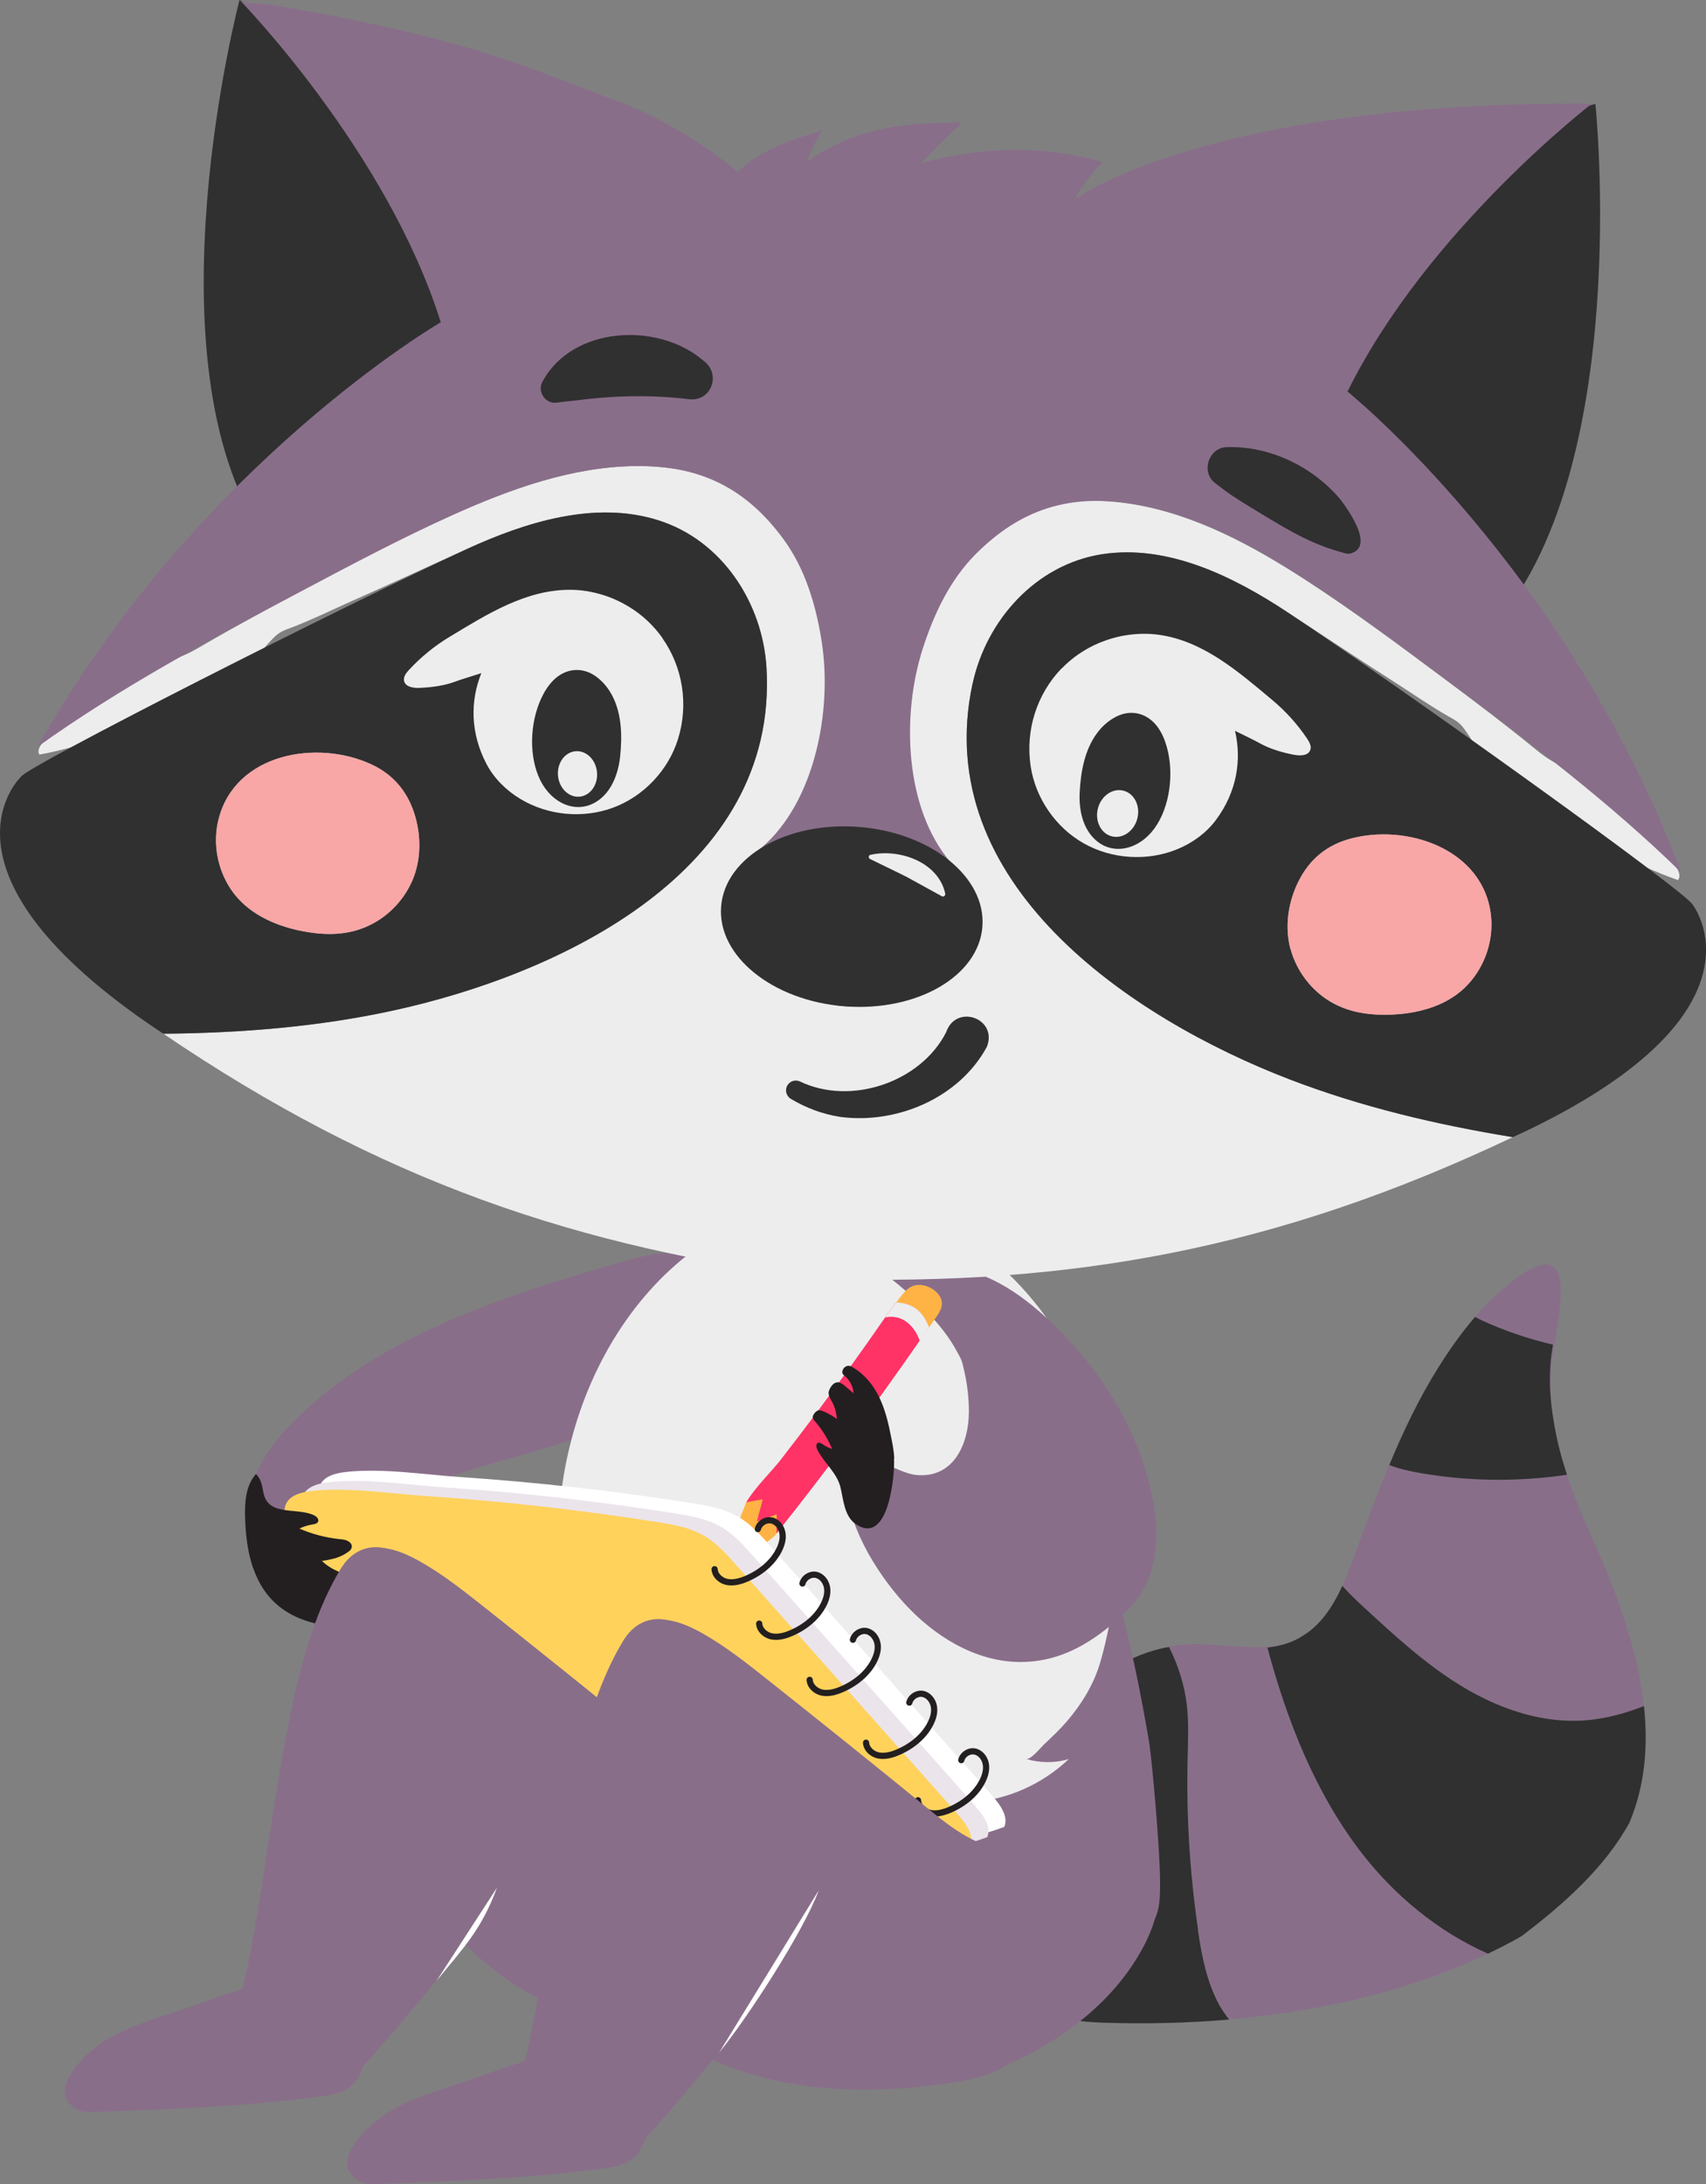 <svg width="275" height="352" viewBox="0 0 275 352" fill="none" xmlns="http://www.w3.org/2000/svg">
<rect x="0" y="0" width="275" height="352" fill="#808080" stroke="none"/>
<g clip-path="url(#clip0_7224_32166)">
<path d="M47.273 229.16C41.432 235.04 38.014 241.824 42 248.209C44.498 252.221 49.035 249.74 52.285 247.734C59.443 243.278 67.153 239.695 75.169 237.122C82.266 234.841 89.624 233.34 96.43 230.323C103.818 227.062 107.604 222.422 112.417 216.343C115.007 213.081 117.873 206.282 112.739 203.066C109.152 200.831 103.434 202.454 99.771 203.51C81.469 208.793 61.022 215.301 47.257 229.175L47.273 229.16Z" fill="#896E8A"/>
<path d="M219.319 298.454C211.931 288.823 207.44 277.322 204.282 265.547C206.045 265.348 207.747 264.919 209.341 264.046C209.463 263.97 209.586 263.893 209.709 263.816C209.555 263.908 209.402 264 209.249 264.077C204.083 266.695 197.891 264.827 192.112 264.996C190.518 265.041 188.939 265.256 187.406 265.608C187.759 265.547 188.096 265.47 188.449 265.424C189.935 268.395 190.978 271.595 191.33 274.903C191.652 277.828 191.499 280.783 191.438 283.723C191.238 292.819 191.79 301.946 193.124 310.95C193.737 315.13 194.549 319.387 196.572 323.093C197.017 323.92 197.569 324.701 198.167 325.451C212.59 324.226 227.121 320.98 239.859 314.87C231.827 311.333 224.699 305.452 219.335 298.439L219.319 298.454Z" fill="#896E8A"/>
<path d="M219.762 258.972C224.698 263.535 229.679 268.129 235.397 271.636C241.129 275.158 247.721 277.562 254.45 277.332C258.098 277.21 261.592 276.306 264.98 274.974C264.965 274.775 264.934 274.561 264.919 274.362C263.953 266.292 261.056 257.747 257.163 249.019C256.657 247.885 256.151 246.752 255.645 245.604C254.526 243.016 253.469 240.382 252.579 237.687C244.793 238.835 236.838 238.774 229.082 237.442C227.334 237.136 225.572 236.753 223.916 236.125C221.831 241.148 219.961 246.262 218.091 251.331C217.57 252.755 217.003 254.194 216.359 255.603C217.432 256.782 218.582 257.9 219.747 258.972H219.762Z" fill="#896E8A"/>
<path d="M250.323 216.74C249.541 220.92 249.725 225.208 250.507 229.511C249.955 226.203 249.786 222.865 250.154 219.527C250.921 212.682 255.611 196.435 242.383 207.629C240.728 209.037 239.195 210.599 237.754 212.253C238.122 212.452 238.49 212.651 238.873 212.82C242.552 214.52 246.399 215.791 250.323 216.725V216.74Z" fill="#896E8A"/>
<path d="M252.593 237.689C251.766 235.177 251.076 232.62 250.616 230.032C250.585 229.864 250.555 229.695 250.524 229.527C250.524 229.527 250.524 229.512 250.524 229.496C249.742 225.193 249.558 220.906 250.34 216.725C246.401 215.791 242.554 214.505 238.89 212.82C238.522 212.652 238.154 212.453 237.771 212.254C235.595 214.781 233.648 217.537 231.901 220.324C228.758 225.331 226.214 230.66 223.945 236.127C225.601 236.755 227.348 237.153 229.111 237.444C236.867 238.776 244.822 238.837 252.609 237.689H252.593Z" fill="#303030"/>
<path d="M264.98 274.973C261.593 276.305 258.098 277.208 254.45 277.331C247.736 277.56 241.13 275.156 235.397 271.634C229.665 268.112 224.698 263.518 219.763 258.97C218.598 257.899 217.448 256.781 216.375 255.602C214.843 258.955 212.835 262.048 209.723 263.809C209.6 263.886 209.493 263.962 209.355 264.039C207.761 264.912 206.06 265.341 204.297 265.54C207.454 277.3 211.946 288.8 219.334 298.447C224.714 305.461 231.826 311.341 239.858 314.878C241.299 314.189 242.724 313.469 244.119 312.704C244.518 312.489 244.901 312.26 245.284 312.03C245.33 311.999 245.391 311.953 245.437 311.923C252.105 306.854 258.696 300.989 262.651 293.777C265.103 287.958 265.716 281.634 264.996 274.973H264.98Z" fill="#303030"/>
<path d="M193.121 310.979C191.803 301.975 191.235 292.848 191.435 283.752C191.496 280.812 191.649 277.857 191.327 274.932C190.96 271.624 189.933 268.424 188.446 265.453C188.093 265.499 187.756 265.576 187.403 265.637C180.736 267.183 174.727 271.441 170.497 276.892C165.285 283.599 162.541 291.929 161.177 300.306C159.706 309.371 160.993 320.748 169.378 324.515C172.167 325.771 175.31 325.909 178.375 326.016C184.813 326.215 191.465 326.062 198.133 325.495C197.551 324.745 196.999 323.964 196.539 323.137C194.516 319.416 193.703 315.174 193.09 310.994L193.121 310.979Z" fill="#303030"/>
<path d="M186.998 303.349C186.998 306.197 187.075 310.408 183.657 311.373C183.028 311.557 182.385 311.71 181.741 311.863C163.454 316.059 143.605 306.243 139.573 287.087C137.09 275.25 141.428 262.417 149.996 253.857C155.024 248.835 161.707 245.114 168.819 245.052C172.651 245.022 175.548 244.348 177.158 248.176C178.936 252.418 180.116 257.012 181.25 261.468C182.86 267.746 184.086 274.117 185.19 280.502C185.68 283.335 187.014 298.403 186.998 303.349Z" fill="#896E8A"/>
<path d="M179.947 249.173C179.947 255.543 179.12 261.944 177.311 268.069C176.269 271.561 174.291 274.746 171.931 277.487C170.796 278.804 169.54 279.968 168.283 281.162C167.823 281.591 166.121 283.704 165.401 283.49C167.624 284.163 170.045 284.179 172.283 283.52C167.961 287.609 162.427 290.044 156.495 290.503C155.898 290.549 150.119 290.993 149.935 290.564C150.962 292.922 154.395 296.521 155.177 296.49C148.479 296.735 141.765 296 135.281 294.316C136.293 296.628 137.657 298.787 139.313 300.686C132.078 299.507 125.855 295.081 119.923 290.779C120.091 292.892 120.475 294.99 121.072 297.026C115.845 293.765 111.799 288.972 107.844 284.255C108.059 286.353 108.273 288.451 108.488 290.549C102.786 285.511 98.402 279.003 95.888 271.836C94.616 268.238 92.716 264.915 91.658 261.178C90.6 257.442 89.926 253.231 89.926 249.173C89.926 218.501 110.082 193.633 134.944 193.633C159.806 193.633 179.963 218.501 179.963 249.173H179.947Z" fill="#EDEDED"/>
<path d="M117.472 250.227C117.334 250.686 117.196 251.13 117.058 251.62C117.012 251.788 117.196 251.942 117.349 251.865C117.717 251.666 118.07 251.498 118.422 251.314C118.284 250.931 118.054 250.594 117.732 250.364C117.656 250.303 117.564 250.257 117.456 250.227H117.472Z" fill="#231F20"/>
<path d="M126.225 242.509C125.995 241.284 124.738 240.243 123.543 240.534L120.263 242.187C119.19 244.837 118.347 247.271 117.488 250.227C117.58 250.257 117.672 250.319 117.764 250.365C118.101 250.594 118.331 250.931 118.454 251.314C121.474 249.767 124.049 248.604 125.198 247.149C126.225 245.847 126.455 243.734 126.241 242.509H126.225Z" fill="#FFB345"/>
<path d="M148.209 211.411C147.258 210.477 145.909 209.956 144.438 209.926C143.993 210.477 143.564 211.059 143.166 211.626C143.012 211.855 142.844 212.085 142.691 212.315C139.15 217.444 135.502 222.498 131.777 227.49C129.769 230.17 127.746 232.834 125.692 235.468C124.45 237.06 121.523 239.955 120.266 242.175C120.618 242.022 122.595 241.731 122.917 241.639C122.825 242.451 122.228 244.074 122.028 245.222C122.979 244.901 124.236 244.395 125.186 244.074C125.278 245.039 125.094 246.172 125.186 247.136C133.218 237.06 140.882 226.694 148.239 216.097C148.745 215.362 149.251 214.642 149.757 213.907C149.404 213.065 148.96 212.131 148.209 211.381V211.411Z" fill="#FF3366"/>
<path d="M160.04 289.508C148.084 276.064 136.128 262.619 124.172 249.174C122.609 247.413 121.015 245.621 118.976 244.442C116.677 243.11 113.994 242.651 111.373 242.237C99.05 240.292 86.634 238.899 74.172 238.057C68.302 237.659 61.711 236.602 55.84 237.23C50.95 237.751 50.46 240.247 52.498 244.167C54.537 248.087 56.836 252.206 59.197 256.126C63.811 263.752 68.853 271.102 74.034 278.345C80.212 286.982 87.232 295.971 97.348 299.202C102.836 300.963 108.722 300.825 114.485 300.564C123.973 300.136 133.369 299.064 142.781 298.176C149.264 297.578 155.794 296.721 161.895 294.439C162.569 292.724 161.251 290.917 160.025 289.524L160.04 289.508Z" fill="white"/>
<path d="M157.298 291.157C145.342 277.712 133.386 264.267 121.43 250.822C119.867 249.061 118.273 247.27 116.234 246.091C113.935 244.759 111.252 244.299 108.631 243.886C96.308 241.941 83.892 240.547 71.43 239.705C65.559 239.307 58.968 238.25 53.098 238.878C48.208 239.399 47.718 241.895 49.756 245.815C51.795 249.735 54.094 253.854 56.455 257.775C61.068 265.4 66.111 272.751 71.292 279.994C77.469 288.63 84.49 297.619 94.606 300.85C100.094 302.611 105.979 302.473 111.743 302.213C121.231 301.784 130.627 300.712 140.038 299.824C146.522 299.227 153.052 298.369 159.152 296.088C159.827 294.373 158.509 292.566 157.282 291.172L157.298 291.157Z" fill="#EBE4EB"/>
<path d="M154.536 292.571C142.58 279.126 130.624 265.681 118.668 252.237C117.105 250.476 115.511 248.684 113.472 247.505C111.173 246.173 108.491 245.713 105.869 245.3C93.546 243.355 81.13 241.962 68.668 241.119C62.798 240.721 56.207 239.665 50.336 240.292C45.446 240.813 44.956 243.309 46.995 247.229C49.033 251.149 51.332 255.269 53.693 259.189C58.307 266.815 63.35 274.165 68.53 281.408C74.708 290.044 81.728 299.033 91.844 302.264C97.332 304.025 103.218 303.887 108.981 303.627C118.469 303.198 127.865 302.126 137.277 301.238C143.76 300.641 150.29 299.783 156.391 297.502C157.065 295.787 155.747 293.98 154.521 292.586L154.536 292.571Z" fill="#FFD25C"/>
<path d="M40.817 252.723C42.15 256.582 44.679 259.659 49.278 261.206C52.328 262.232 55.792 262.416 58.72 261.084C59.057 260.93 59.41 260.731 59.532 260.379C59.701 259.874 59.225 259.338 58.704 259.2C58.183 259.062 57.647 259.185 57.11 259.231C55.654 259.353 54.152 258.833 53.064 257.868C54.98 257.745 57.907 257.944 59.256 256.291C59.593 255.877 59.685 255.341 59.256 254.943C58.965 254.667 58.566 254.56 58.168 254.453C55.899 253.856 53.493 253.197 51.853 251.528C51.991 251.666 53.799 251.207 54.075 251.13C54.857 250.9 55.608 250.518 56.252 250.028C56.988 249.476 56.804 248.711 55.991 248.328C55.577 248.129 55.102 248.098 54.642 248.052C52.45 247.823 50.289 247.241 48.266 246.368C48.91 246.046 49.615 245.817 50.335 245.709C50.718 245.648 51.209 245.556 51.301 245.173C51.362 244.928 51.224 244.683 51.056 244.515C50.795 244.27 50.443 244.132 50.105 244.01C47.178 243.06 43.162 244.224 42.457 240.549C42.257 239.477 42.074 238.283 41.246 237.578C39.56 239.492 39.422 242.279 39.514 244.836C39.606 247.639 39.974 250.349 40.801 252.738L40.817 252.723Z" fill="#231F20"/>
<path d="M123.663 298.204C123.341 301.113 122.651 303.992 122.007 306.427C120.428 312.414 117.163 318.096 112.044 321.541C103.905 327.023 92.777 325.752 84.362 320.745C67.485 310.684 58.319 290.057 54.303 271.192C53.475 267.272 52.862 263.26 53.215 259.263C53.675 254.087 55.683 248.957 61.584 249.478C63.791 249.662 65.861 250.626 67.792 251.714C71.379 253.75 74.644 256.323 77.893 258.895C86.722 265.894 95.505 272.937 104.227 280.058C108.335 283.396 113.025 286.949 118.221 286.321C119.125 286.214 120.106 285.984 120.919 286.413C121.425 286.689 121.793 287.179 122.084 287.684C123.831 290.639 124.046 294.437 123.647 298.189L123.663 298.204Z" fill="#896E8A"/>
<path d="M45.352 284.073C43.037 296.89 41.75 309.906 38.623 322.554C38.377 323.549 38.086 324.591 37.289 325.234C36.615 325.77 35.726 325.923 34.867 326.045C29.211 326.949 23.678 328.587 18.436 330.884C16.719 331.635 14.726 333.258 15.539 334.942C15.999 335.907 17.194 336.244 18.236 336.443C28.414 338.418 38.914 337.484 49.23 336.55C51.483 336.351 53.797 336.121 55.79 335.065C57.63 334.1 59.04 332.508 60.404 330.946C63.776 327.087 67.102 323.167 70.367 319.201C74.874 313.703 79.349 307.991 81.802 301.315C86.875 287.579 82.553 271.822 74.414 259.648C70.428 253.692 60.205 243.891 54.702 253.217C49.368 262.252 47.176 273.859 45.336 284.042L45.352 284.073Z" fill="#896E8A"/>
<path d="M58.842 331.601C59.148 330.07 59.24 328.477 59.24 327.252C59.271 317.651 47.146 318.585 40.908 320.131C36.401 321.234 32.094 323.01 27.68 324.465C23.112 325.981 18.345 327.374 14.651 330.59C12.229 332.688 8.029 337.328 12.229 339.885C13.149 340.452 14.298 340.421 15.371 340.391C27.434 339.946 39.513 339.502 51.484 337.925C53.369 337.68 55.393 337.343 56.788 336.042C57.876 335.031 58.489 333.347 58.842 331.601Z" fill="#896E8A"/>
<path d="M152.256 204.136C160.61 204.687 167.63 210.859 172.995 216.785C179.494 223.951 184.43 233.093 186.009 242.694C186.576 246.17 186.545 249.83 185.549 253.23C184.43 257.058 182.023 259.539 178.989 262.019C174.651 265.572 170.037 267.915 164.335 267.869C157.085 267.792 150.524 263.612 145.773 258.421C141.19 253.413 136.223 245.344 136.407 238.269C136.438 237.228 136.867 236.156 137.756 235.604C140.331 234.043 144.792 237.381 147.489 237.702C153.651 238.437 156.165 232.802 156.18 227.534C156.18 225.36 155.935 223.201 155.46 221.088C155.016 219.097 155.016 219.204 154.035 217.428C153.038 215.636 151.766 214.013 150.417 212.482C148.409 210.215 146.202 208.118 143.826 206.249C143.611 206.081 143.382 205.897 143.305 205.622C143.244 205.423 143.305 205.193 143.366 204.994C143.995 203.126 146.11 202.008 148.072 202.13C150.034 202.253 150.923 202.666 152.226 204.152L152.256 204.136Z" fill="#896E8A"/>
<path d="M151.822 210.31C152.037 208.304 149.201 206.604 147.285 207.217C146.028 207.615 145.292 208.901 144.449 209.927C145.921 209.958 147.27 210.463 148.22 211.412C148.971 212.147 149.415 213.082 149.768 213.939C150.136 213.388 150.534 212.852 150.902 212.301C151.316 211.688 151.745 211.045 151.822 210.31Z" fill="#FFB345"/>
<path d="M144.435 209.941C143.99 210.492 143.561 211.074 143.163 211.641C143.009 211.871 142.841 212.1 142.688 212.33C146.657 211.534 148.19 215.76 148.252 216.128C148.757 215.393 149.263 214.673 149.769 213.938C149.417 213.096 148.972 212.161 148.221 211.411C147.271 210.477 145.922 209.956 144.45 209.926L144.435 209.941Z" fill="#EDEDED"/>
<path d="M144.159 235.071C144.098 233.969 143.899 232.881 143.684 231.794C143.209 229.359 142.657 226.925 141.492 224.735C140.91 223.632 140.159 222.606 139.254 221.734C138.81 221.305 138.319 220.922 137.798 220.585C137.277 220.248 136.802 219.911 136.235 220.309C136.005 220.463 135.852 220.723 135.79 220.999C135.714 221.381 135.928 221.58 136.204 221.795C136.48 222.009 136.71 222.3 136.909 222.591C137.108 222.882 137.277 223.219 137.4 223.571C137.461 223.74 137.507 223.923 137.538 224.092C137.553 224.168 137.553 224.536 137.599 224.582C137.078 224.138 136.587 223.678 136.051 223.25C135.56 222.867 135.039 222.576 134.441 222.989C134.181 223.173 133.982 223.433 133.828 223.709C133.721 223.908 133.629 224.107 133.583 224.321C133.46 225.041 134.119 225.822 134.38 226.45C134.671 227.185 134.871 227.951 134.886 228.747C134.886 228.594 133.629 227.889 133.43 227.797C133.062 227.614 132.418 227.262 131.974 227.307C131.636 227.338 131.268 227.752 131.115 228.042C130.855 228.517 131.176 228.854 131.483 229.206C132.587 230.493 133.476 231.963 134.135 233.525C133.598 233.356 133.092 233.111 132.633 232.79C132.387 232.621 132.066 232.422 131.805 232.575C131.652 232.667 131.59 232.881 131.59 233.065C131.59 233.341 131.728 233.601 131.851 233.846C132.939 235.867 134.932 237.429 135.484 239.726C135.959 241.717 136.097 244.381 137.936 245.637C143.27 249.266 144.267 237.628 144.113 235.071H144.159Z" fill="#231F20"/>
<path d="M153.077 332.324C152.418 329.92 151.299 327.362 151.866 324.851L152.127 324.82C153.016 327.286 153.675 329.705 153.338 332.293L153.077 332.324Z" fill="white"/>
<path d="M99.492 336.718C99.201 334.375 99.339 332.017 100.259 329.781L100.519 329.812C101.025 332.185 100.458 334.467 99.753 336.749L99.492 336.718Z" fill="white"/>
<path d="M270.325 140.011C267.704 135.264 263.627 131.528 259.519 128.006C258.844 127.439 258.185 126.857 257.449 126.367C254.997 124.683 252.039 123.887 249.54 122.264C248.697 121.712 247.915 121.085 247.149 120.457C242.413 116.598 237.569 112.938 232.664 109.293C225.398 103.873 218.118 98.452 210.515 93.521C201.901 87.932 192.627 82.894 182.495 81.24C172.348 79.586 161.128 81.807 153.878 89.08C149.739 93.246 147.149 98.712 145.356 104.301C141.876 115.097 141.478 128.052 148.881 136.643C151.272 139.414 154.476 141.772 155.411 145.31C156.468 149.291 155.074 154.314 151.747 156.748C149.341 158.509 146.904 160.102 144.068 161.082C141.355 162.031 138.688 162.353 136.067 162.154C133.446 161.955 130.871 161.22 128.326 159.872C125.674 158.464 123.513 156.519 121.398 154.421C118.486 151.511 117.872 146.336 119.528 142.553C120.984 139.2 124.525 137.347 127.299 134.989C135.944 127.638 137.508 114.76 135.73 103.566C134.81 97.763 133.093 91.959 129.629 87.228C123.574 78.928 112.814 75.023 102.544 75.115C92.275 75.207 82.342 78.775 72.977 82.986C64.715 86.707 56.698 90.948 48.682 95.206C43.286 98.069 37.937 100.948 32.664 104.026C31.806 104.531 30.932 105.036 30.028 105.45C27.314 106.675 24.264 107.012 21.582 108.298C20.785 108.681 20.034 109.14 19.283 109.6C14.684 112.463 10.086 115.526 6.775 119.814C6.361 120.334 5.978 121.084 6.361 121.62C13.918 120.212 21.229 117.455 27.836 113.52C30.181 112.126 32.434 110.58 34.886 109.355C35.959 108.819 37.078 108.344 38.243 108.038C38.795 107.9 39.362 107.793 39.853 107.502C40.451 107.15 40.88 106.583 41.294 106.032C42.167 104.899 43.102 103.811 44.114 102.785C45.08 101.805 45.785 101.606 47.026 101.132C50.23 99.907 53.357 98.375 56.499 96.966C62.753 94.195 68.976 91.362 75.184 88.514C84.58 84.195 95.892 80.582 106.162 83.859C116.416 87.12 122.946 97.181 123.559 107.67C125.46 140.425 90.251 157.039 63.305 162.889C51.165 165.523 38.764 166.503 26.334 166.61C61.205 190.253 92.98 201.156 132.71 206.133C172.731 207.266 205.809 201.34 243.869 183.271C231.591 181.265 219.497 178.416 207.894 173.96C182.158 164.068 149.893 142.278 156.775 110.212C158.982 99.937 166.983 90.995 177.606 89.325C188.259 87.656 198.881 92.954 207.511 98.651C213.213 102.418 218.93 106.17 224.678 109.86C227.575 111.713 230.426 113.704 233.415 115.419C234.565 116.077 235.224 116.368 236.036 117.486C236.879 118.65 237.63 119.875 238.32 121.13C238.657 121.743 238.979 122.371 239.531 122.8C239.975 123.152 240.512 123.351 241.033 123.565C242.137 124.04 243.164 124.683 244.145 125.372C246.367 126.949 248.375 128.833 250.475 130.563C256.407 135.463 263.197 139.292 270.463 141.834C270.938 141.359 270.662 140.563 270.34 139.981L270.325 140.011Z" fill="#EDEDED"/>
<path d="M38.608 0C38.608 0 23.388 57.868 42.394 86.319L91.72 60.349L70.123 14.639L38.608 0Z" fill="#303030"/>
<path d="M257.172 16.754C257.172 16.754 263.379 76.26 240.249 101.48L195.461 68.282L223.787 26.401L257.172 16.738V16.754Z" fill="#303030"/>
<path d="M123.559 107.682C122.945 97.193 116.416 87.132 106.161 83.871C95.876 80.594 84.579 84.208 75.183 88.526C55.364 97.652 4.245 123.547 3.387 125.185C3.387 125.185 -12.248 139.901 23.666 164.815C24.555 165.428 25.444 166.01 26.333 166.607C38.764 166.5 51.164 165.52 63.304 162.886C90.251 157.036 125.459 140.422 123.559 107.667V107.682Z" fill="#303030"/>
<path d="M106.791 102.84C105.381 100.849 103.557 99.103 101.35 97.771C100.001 96.96 98.545 96.286 97.027 95.842C95.433 95.367 93.793 95.076 92.122 95.061C84.872 94.954 78.541 98.981 72.441 102.656C70.034 104.111 67.843 105.902 65.927 107.97C65.467 108.46 65.007 109.072 65.129 109.731C65.344 110.741 66.693 110.925 67.72 110.864C69.651 110.772 71.583 110.527 73.391 109.853C74.035 109.608 75.89 109.026 77.591 108.49C75.798 112.946 75.782 118.137 78.45 123.191C79.676 125.503 81.622 127.402 83.876 128.765C88.336 131.46 94.038 131.98 98.912 130.143C103.787 128.305 107.711 124.14 109.274 119.179C111.052 113.528 110.041 107.495 106.776 102.855L106.791 102.84Z" fill="#EDEDED"/>
<path d="M87.243 112.565C85.373 116.592 85.235 122.028 87.105 125.78C88.975 129.531 92.868 131.185 96.041 129.271C98.57 127.755 99.674 124.692 99.965 121.905C100.302 118.629 100.241 115.107 98.693 112.12C98.049 110.895 97.16 109.808 96.026 108.997C93.773 107.389 91.06 107.741 89.159 109.686C88.347 110.513 87.733 111.508 87.243 112.565Z" fill="#303030"/>
<path d="M66.387 142.092C65.13 144.925 62.907 147.329 60.179 148.815C56.454 150.851 52.454 150.836 48.407 150.009C44.069 149.121 39.701 147.084 37.187 143.287C35.01 140.01 34.259 135.814 35.24 132.001C37.938 121.389 51.166 119.092 59.964 123.242C63.674 124.988 65.973 127.958 67.031 131.94C67.828 134.941 67.812 138.188 66.785 141.112C66.663 141.449 66.54 141.771 66.402 142.092H66.387Z" fill="#EDEDED"/>
<path d="M217.202 63.136C230.016 37.119 256.61 16.706 256.61 16.706C195.191 16.262 173.517 31.943 173.517 31.943C173.011 31.744 176.307 27.441 177.763 26.155C170.804 24.057 160.733 22.939 148.517 26.277C150.632 24.041 152.824 21.867 155.062 19.769C146.417 19.754 138.201 20.32 130.077 26.063C130.721 24.286 131.549 22.556 132.545 20.948C129.985 21.913 122.628 23.689 118.964 27.762C118.964 27.762 118.888 27.671 118.857 27.64C114.765 24.271 107.453 19.218 99.743 16.37C91.573 13.353 83.526 9.984 75.157 7.611C69.593 6.033 63.983 4.67 58.327 3.491C55.123 2.818 51.904 2.19 48.685 1.623C46.907 1.302 45.114 1.011 43.336 0.72C42.432 0.567 39.228 0.613 38.63 0C38.63 0 62.373 24.271 71.049 51.942C71.049 51.942 31.886 74.62 6.043 120.376C19.44 110.774 34.109 102.934 48.716 95.201C56.733 90.959 64.749 86.702 73.011 82.981C82.376 78.77 92.309 75.202 102.579 75.11C112.849 75.018 120.283 78.678 126.337 86.963C129.801 91.71 131.518 97.513 132.438 103.302C134.216 114.495 131.334 129.318 122.705 136.669C119.915 139.042 121.034 139.195 119.578 142.549C117.922 146.331 118.535 151.492 121.448 154.416C123.563 156.514 125.724 158.459 128.376 159.868C130.92 161.215 133.511 161.95 136.117 162.149C138.738 162.348 141.405 162.012 144.118 161.077C146.953 160.097 149.391 158.505 151.797 156.744C155.123 154.309 156.518 149.286 155.46 145.305C154.525 141.768 155.644 141.783 153.269 139.011C145.85 130.421 145.267 115.338 148.747 104.542C150.54 98.953 153.131 93.471 157.269 89.321C164.519 82.047 172.413 79.566 182.56 81.22C192.708 82.874 201.966 87.912 210.58 93.501C218.183 98.432 225.464 103.853 232.729 109.274C245.972 119.15 259.277 129.135 271.049 140.665C252.502 91.526 217.248 63.136 217.248 63.136H217.202Z" fill="#896E8A"/>
<path d="M87.433 61.543C92.215 52.539 106.087 51.835 113.368 58.113C116.265 60.165 114.778 64.637 111.222 64.361C104.922 63.58 98.714 63.748 92.43 64.591C91.48 64.667 90.636 64.79 89.717 64.897C87.908 65.157 86.559 63.09 87.433 61.528V61.543Z" fill="#303030"/>
<path d="M215.743 88.863C210.439 87.362 206.086 84.453 201.472 81.696C199.756 80.655 197.702 79.338 195.908 77.883C193.502 76.107 194.82 72.11 197.778 72.064C204.737 71.85 211.665 75.234 216.111 80.548C217.475 82.416 221.583 88.112 217.689 89.215C217.122 89.368 216.295 89.001 215.758 88.863H215.743Z" fill="#303030"/>
<path d="M156.777 110.223C158.984 99.948 166.985 91.005 177.608 89.336C188.261 87.667 198.883 92.965 207.513 98.661C225.707 110.697 272.273 144.08 272.871 145.841C272.871 145.841 286.084 162.762 246.768 181.918C245.787 182.393 244.836 182.822 243.855 183.281C231.578 181.275 219.484 178.427 207.88 173.971C182.145 164.078 149.879 142.288 156.761 110.223H156.777Z" fill="#303030"/>
<path d="M171.107 107.773C172.808 106.012 174.877 104.572 177.253 103.592C178.725 102.995 180.258 102.551 181.821 102.337C183.476 102.107 185.147 102.076 186.787 102.306C193.961 103.302 199.617 108.248 205.074 112.811C207.235 114.618 209.135 116.716 210.699 119.043C211.067 119.595 211.45 120.284 211.205 120.896C210.837 121.861 209.488 121.83 208.476 121.631C206.576 121.248 204.706 120.712 203.02 119.763C202.422 119.426 200.674 118.569 199.08 117.788C200.169 122.473 199.402 127.603 195.984 132.182C194.421 134.28 192.198 135.872 189.776 136.868C184.963 138.843 179.246 138.491 174.709 135.934C170.172 133.376 166.922 128.66 166.14 123.515C165.251 117.665 167.167 111.846 171.091 107.758L171.107 107.773Z" fill="#EDEDED"/>
<path d="M208.03 152.949C208.843 155.95 210.667 158.66 213.135 160.544C216.491 163.116 220.461 163.714 224.585 163.514C229.014 163.3 233.644 161.953 236.709 158.584C239.361 155.674 240.74 151.632 240.357 147.727C239.3 136.824 226.593 132.536 217.258 135.293C213.334 136.456 210.606 139.044 208.95 142.811C207.709 145.66 207.218 148.86 207.785 151.923C207.846 152.275 207.923 152.612 208.015 152.949H208.03Z" fill="#EDEDED"/>
<path d="M158.36 149.35C158.974 141.364 150.042 134.168 138.411 133.276C126.78 132.384 116.854 138.134 116.24 146.119C115.626 154.105 124.558 161.301 136.189 162.193C147.82 163.085 157.746 157.335 158.36 149.35Z" fill="#303030"/>
<path d="M140.348 137.771C144.977 136.729 151.277 138.95 152.365 144.018C152.411 144.233 152.273 144.462 152.043 144.493C151.952 144.493 151.875 144.493 151.814 144.447L146.158 141.338C144.502 140.496 141.942 139.287 140.241 138.444C139.919 138.291 140.011 137.786 140.364 137.755L140.348 137.771Z" fill="#EDEDED"/>
<path d="M128.929 174.294C137.16 178.26 148.426 174.416 152.518 166.362C154.097 161.722 160.857 164.111 159.094 168.689C154.603 177.02 144.471 181.231 135.397 180.006C132.531 179.561 129.848 178.52 127.488 177.111C126.737 176.667 126.476 175.687 126.921 174.937C127.334 174.233 128.208 173.972 128.929 174.294Z" fill="#303030"/>
<path d="M93.425 128.401C95.161 128.243 96.42 126.477 96.236 124.455C96.052 122.434 94.495 120.923 92.758 121.081C91.021 121.239 89.763 123.006 89.947 125.027C90.131 127.049 91.688 128.559 93.425 128.401Z" fill="#EDEDED"/>
<path d="M188.086 120.394C189.282 124.667 188.577 130.057 186.124 133.472C183.672 136.887 179.564 137.897 176.744 135.508C174.49 133.61 173.877 130.409 174.046 127.607C174.23 124.315 174.843 120.854 176.851 118.143C177.679 117.026 178.736 116.092 179.978 115.479C182.461 114.239 185.082 115.02 186.661 117.255C187.335 118.205 187.78 119.292 188.086 120.394Z" fill="#303030"/>
<path d="M183.335 131.922C183.853 129.889 182.85 127.88 181.094 127.433C179.339 126.986 177.496 128.272 176.977 130.304C176.459 132.337 177.462 134.347 179.218 134.793C180.973 135.24 182.817 133.954 183.335 131.922Z" fill="#EDEDED"/>
<path opacity="0.7" d="M66.387 142.092C65.13 144.925 62.907 147.329 60.179 148.815C56.454 150.851 52.454 150.836 48.407 150.009C44.069 149.121 39.701 147.084 37.187 143.287C35.01 140.01 34.259 135.814 35.24 132.001C37.938 121.389 51.166 119.092 59.964 123.242C63.674 124.988 65.973 127.958 67.031 131.94C67.828 134.941 67.812 138.188 66.785 141.112C66.663 141.449 66.54 141.771 66.402 142.092H66.387Z" fill="#FD8888"/>
<path opacity="0.7" d="M208.03 152.949C208.843 155.95 210.667 158.66 213.135 160.544C216.491 163.116 220.461 163.714 224.585 163.514C229.014 163.3 233.644 161.953 236.709 158.584C239.361 155.674 240.74 151.632 240.357 147.727C239.3 136.824 226.593 132.536 217.258 135.293C213.334 136.456 210.606 139.044 208.95 142.811C207.709 145.66 207.218 148.86 207.785 151.923C207.846 152.275 207.923 152.612 208.015 152.949H208.03Z" fill="#FD8888"/>
<path d="M184.914 312.557C186.202 309.831 187.106 306.723 186.263 303.828C184.945 299.357 179.642 296.999 175.028 297.611C170.414 298.224 166.398 301.072 162.903 304.165C159.73 306.983 156.787 310.045 153.86 313.108C149.859 317.289 134.025 329.769 145.767 333.949C154.917 337.211 165.509 332.111 172.729 326.813C177.817 323.077 182.201 318.269 184.93 312.541L184.914 312.557Z" fill="#896E8A"/>
<path d="M115.188 252.909C115.249 253.95 116.214 254.792 117.241 254.976C118.268 255.16 119.341 254.869 120.307 254.455C122.545 253.506 124.568 251.898 125.626 249.724C126.04 248.866 126.3 247.901 126.101 246.967C125.902 246.033 125.197 245.176 124.262 245.038C123.342 244.9 122.376 245.558 122.162 246.447" stroke="#231F20" stroke-linecap="round" stroke-linejoin="round"/>
<path d="M122.379 261.682C122.44 262.723 123.406 263.566 124.433 263.749C125.46 263.933 126.533 263.642 127.498 263.229C129.736 262.279 131.76 260.671 132.817 258.497C133.231 257.639 133.492 256.675 133.292 255.741C133.093 254.807 132.388 253.949 131.453 253.811C130.533 253.673 129.568 254.332 129.353 255.22" stroke="#231F20" stroke-linecap="round" stroke-linejoin="round"/>
<path d="M130.516 270.745C130.577 271.786 131.543 272.628 132.57 272.812C133.597 272.996 134.67 272.705 135.635 272.291C137.873 271.342 139.896 269.734 140.954 267.56C141.368 266.702 141.628 265.737 141.429 264.803C141.23 263.869 140.525 263.012 139.59 262.874C138.67 262.736 137.704 263.394 137.49 264.283" stroke="#231F20" stroke-linecap="round" stroke-linejoin="round"/>
<path d="M139.605 280.874C139.667 281.915 140.632 282.757 141.659 282.941C142.686 283.125 143.759 282.834 144.725 282.42C146.963 281.471 148.986 279.863 150.044 277.688C150.458 276.831 150.718 275.866 150.519 274.932C150.32 273.998 149.615 273.14 148.68 273.003C147.76 272.865 146.794 273.523 146.58 274.411" stroke="#231F20" stroke-linecap="round" stroke-linejoin="round"/>
<path d="M147.977 290.151C148.038 291.192 149.004 292.034 150.031 292.218C151.057 292.402 152.13 292.111 153.096 291.698C155.334 290.748 157.357 289.14 158.415 286.966C158.829 286.108 159.089 285.144 158.89 284.209C158.691 283.275 157.986 282.418 157.051 282.28C156.131 282.142 155.165 282.801 154.951 283.689" stroke="#231F20" stroke-linecap="round" stroke-linejoin="round"/>
<path d="M151.44 292.995C155.134 295.874 159.273 298.477 163.779 297.926C164.684 297.819 165.665 297.589 166.477 298.018C166.983 298.294 167.351 298.784 167.642 299.289C169.39 302.244 169.604 306.042 169.206 309.794C168.807 313.545 168.01 316.899 167.918 320.62C167.826 324.096 167.121 327.94 164.837 330.665C162.017 334.05 157.326 335.121 152.973 335.749C143.822 337.082 134.426 337.327 125.383 335.397C120.125 334.279 115.006 332.38 110.361 329.67C105.717 326.96 101.992 324.096 100.122 318.859C99.57 317.328 98.881 315.827 98.528 314.25C98.099 312.305 98.206 310.299 98.298 308.324L99.294 288.815C99.448 285.706 99.708 282.751 99.249 279.719C98.789 276.687 98.482 273.839 98.758 270.853C99.218 265.677 101.226 260.547 107.127 261.068C109.334 261.252 111.404 262.216 113.335 263.303C116.922 265.34 120.187 267.913 123.436 270.485C132.265 277.483 141.048 284.527 149.77 291.648C150.306 292.092 150.858 292.536 151.425 292.98" fill="#896E8A"/>
<path d="M70.383 319.233C74.889 313.736 77.648 310.903 80.116 304.227L70.383 319.233Z" fill="white"/>
<path d="M90.895 295.662C88.58 308.479 87.293 321.495 84.166 334.144C83.92 335.139 83.629 336.181 82.832 336.824C82.158 337.36 81.269 337.513 80.41 337.635C74.754 338.539 69.221 340.177 63.979 342.474C62.262 343.225 60.269 344.848 61.082 346.532C61.541 347.497 62.737 347.834 63.779 348.033C73.957 350.008 84.457 349.074 94.773 348.14C97.026 347.941 99.34 347.711 101.333 346.655C103.172 345.69 104.583 344.097 105.947 342.535C109.319 338.677 112.645 334.756 115.91 330.79C120.416 325.293 124.892 319.581 127.345 312.905C132.418 299.169 128.096 283.412 119.957 271.238C115.971 265.281 105.748 255.481 100.245 264.807C94.911 273.841 92.719 285.449 90.879 295.632L90.895 295.662Z" fill="#896E8A"/>
<path d="M104.384 343.21C104.691 341.679 104.783 340.086 104.783 338.861C104.814 329.26 92.689 330.194 86.451 331.741C81.944 332.843 77.637 334.62 73.223 336.074C68.655 337.59 63.888 338.984 60.194 342.2C57.772 344.297 53.572 348.937 57.772 351.495C58.692 352.061 59.841 352.031 60.914 352C72.977 351.556 85.056 351.112 97.027 349.535C98.912 349.289 100.936 348.953 102.331 347.651C103.419 346.64 104.032 344.956 104.384 343.21Z" fill="#896E8A"/>
<path d="M115.926 330.819C120.432 325.322 129.506 311.356 131.974 304.68L115.926 330.819Z" fill="white"/>
</g>
<defs>
<clipPath id="clip0_7224_32166">
<rect width="275" height="352" fill="white"/>
</clipPath>
</defs>
</svg>
